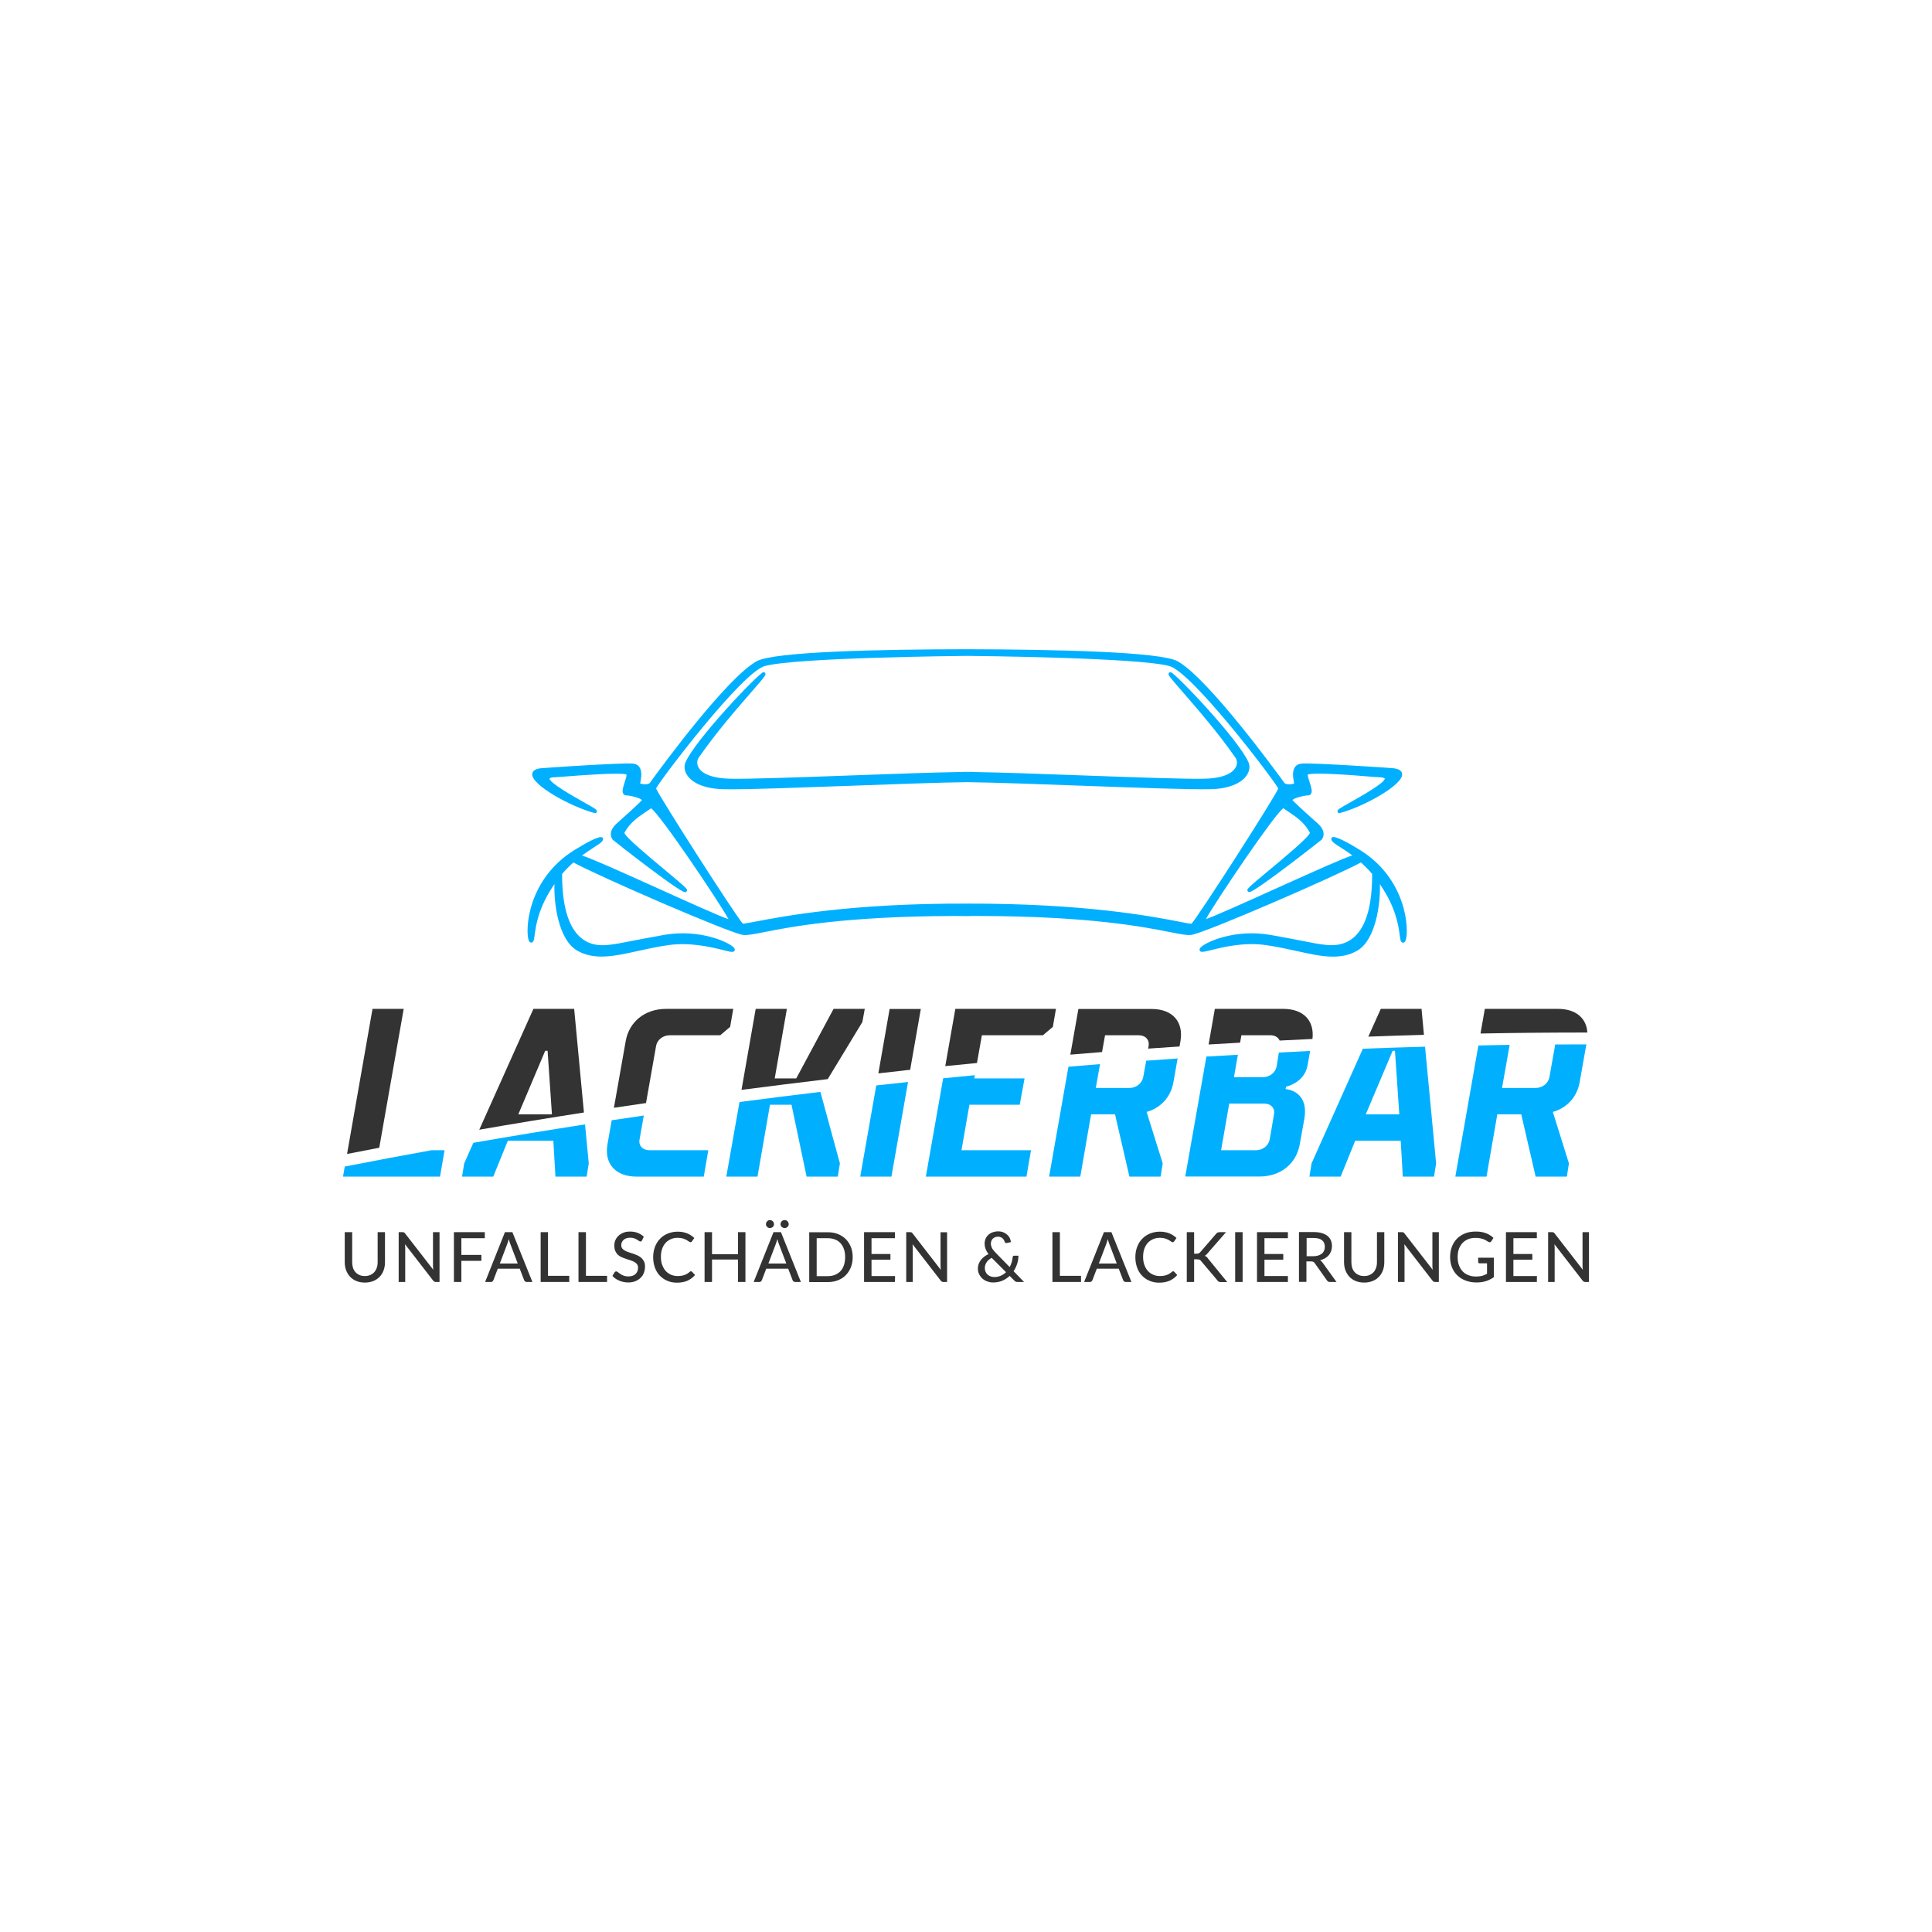 <?xml version="1.0" encoding="UTF-8"?> <svg xmlns="http://www.w3.org/2000/svg" xmlns:xlink="http://www.w3.org/1999/xlink" version="1.1" id="Ebene_1" x="0px" y="0px" viewBox="0 0 1920 1920" style="enable-background:new 0 0 1920 1920;" xml:space="preserve"> <style type="text/css"> .st0{fill:none;} .st1{clip-path:url(#SVGID_00000036939730112302510430000005155618719886294972_);fill:#333333;} .st2{fill:#333333;} .st3{clip-path:url(#SVGID_00000015328087586082686130000008057001028875557531_);fill:#333333;} .st4{clip-path:url(#SVGID_00000132075779849469280270000016334793496231987378_);fill:#333333;} .st5{clip-path:url(#SVGID_00000086652461897636048580000009447188081105104024_);fill:#333333;} .st6{clip-path:url(#SVGID_00000125584078830518863150000002550108565065654410_);fill:#333333;} .st7{clip-path:url(#SVGID_00000082362407318192956830000016703542954320453815_);fill:#333333;} .st8{clip-path:url(#SVGID_00000080897245270372841860000000472372833105743237_);fill:#333333;} .st9{clip-path:url(#SVGID_00000034065950017267163670000015399171277338089620_);fill:#333333;} .st10{clip-path:url(#SVGID_00000034065950017267163670000015399171277338089620_);fill:#00B0FF;} </style> <rect class="st0" width="1920" height="1920"></rect> <g> <g> <defs> <rect id="SVGID_1_" x="211.2" y="538.8" width="1497.5" height="842.3"></rect> </defs> <clipPath id="SVGID_00000149366924062645919380000016252019235417005700_"> <use xlink:href="#SVGID_1_" style="overflow:visible;"></use> </clipPath> <path style="clip-path:url(#SVGID_00000149366924062645919380000016252019235417005700_);fill:#333333;" d="M362.6,1268.1 c2,0,3.7-0.3,5.3-1c1.6-0.7,2.9-1.6,4-2.8c1.1-1.2,1.9-2.6,2.5-4.3c0.6-1.7,0.9-3.5,0.9-5.5v-30h7.3v30c0,2.9-0.5,5.6-1.4,8 c-0.9,2.5-2.2,4.6-4,6.4c-1.7,1.8-3.8,3.2-6.3,4.2c-2.5,1-5.2,1.5-8.3,1.5s-5.9-0.5-8.3-1.5c-2.5-1-4.6-2.4-6.3-4.2 c-1.7-1.8-3-3.9-4-6.4c-0.9-2.5-1.4-5.1-1.4-8v-30h7.4v29.9c0,2,0.3,3.9,0.8,5.6c0.6,1.7,1.4,3.1,2.5,4.3s2.4,2.1,4,2.8 C358.8,1267.8,360.6,1268.1,362.6,1268.1"></path> <path style="clip-path:url(#SVGID_00000149366924062645919380000016252019235417005700_);fill:#333333;" d="M436.8,1224.5v49.5 h-3.7c-0.6,0-1.1-0.1-1.4-0.3c-0.4-0.2-0.8-0.5-1.2-1l-28-36.2c0,0.6,0.1,1.2,0.1,1.8c0,0.6,0.1,1.2,0.1,1.7v34h-6.5v-49.5h3.8 c0.6,0,1.1,0.1,1.4,0.2c0.3,0.1,0.7,0.5,1.1,1l28.1,36.2c-0.1-0.7-0.1-1.3-0.2-1.9c0-0.6-0.1-1.2-0.1-1.8v-33.7H436.8z"></path> </g> <polygon class="st2" points="458.5,1230.5 458.5,1247.1 478.4,1247.1 478.4,1253 458.5,1253 458.5,1274 451.1,1274 451.1,1224.5 481.8,1224.5 481.8,1230.5 "></polygon> <g> <defs> <rect id="SVGID_00000104685698194254202240000010979001986523162763_" x="211.2" y="538.8" width="1497.5" height="842.3"></rect> </defs> <clipPath id="SVGID_00000039828691436215521740000011814014442163916458_"> <use xlink:href="#SVGID_00000104685698194254202240000010979001986523162763_" style="overflow:visible;"></use> </clipPath> <path style="clip-path:url(#SVGID_00000039828691436215521740000011814014442163916458_);fill:#333333;" d="M514.5,1255.6 l-7.3-19.2c-0.5-1.3-1.1-3-1.6-5c-0.3,1-0.5,1.9-0.8,2.8c-0.3,0.9-0.5,1.6-0.8,2.3l-7.3,19.2H514.5z M529.1,1274h-5.7 c-0.6,0-1.2-0.2-1.6-0.5c-0.4-0.3-0.7-0.7-0.9-1.2l-4.4-11.5h-21.8l-4.4,11.5c-0.2,0.4-0.5,0.8-0.9,1.2c-0.4,0.4-1,0.5-1.6,0.5 h-5.7l19.7-49.5h7.4L529.1,1274z"></path> </g> <polygon class="st2" points="565.7,1267.9 565.7,1274 537.3,1274 537.3,1224.5 544.6,1224.5 544.6,1267.9 "></polygon> <polygon class="st2" points="603.3,1267.9 603.3,1274 574.9,1274 574.9,1224.5 582.3,1224.5 582.3,1267.9 "></polygon> <g> <defs> <rect id="SVGID_00000008145854085628611690000010305916036028943793_" x="211.2" y="538.8" width="1497.5" height="842.3"></rect> </defs> <clipPath id="SVGID_00000052783490892672435650000012457617320684116635_"> <use xlink:href="#SVGID_00000008145854085628611690000010305916036028943793_" style="overflow:visible;"></use> </clipPath> <path style="clip-path:url(#SVGID_00000052783490892672435650000012457617320684116635_);fill:#333333;" d="M638.1,1232.6 c-0.2,0.4-0.5,0.7-0.7,0.9c-0.3,0.2-0.6,0.3-1,0.3c-0.4,0-0.9-0.2-1.4-0.6c-0.5-0.4-1.2-0.8-2-1.3c-0.8-0.5-1.7-0.9-2.8-1.3 c-1.1-0.4-2.4-0.6-4-0.6c-1.4,0-2.7,0.2-3.8,0.6c-1.1,0.4-2,0.9-2.7,1.6c-0.7,0.7-1.3,1.4-1.7,2.3c-0.4,0.9-0.6,1.8-0.6,2.9 c0,1.3,0.3,2.4,1,3.3c0.7,0.9,1.6,1.6,2.7,2.2c1.1,0.6,2.4,1.2,3.8,1.6c1.4,0.5,2.8,0.9,4.3,1.4c1.5,0.5,2.9,1.1,4.3,1.7 c1.4,0.6,2.7,1.5,3.8,2.4c1.1,1,2,2.2,2.7,3.6c0.7,1.4,1,3.1,1,5.2c0,2.2-0.4,4.2-1.1,6.1c-0.7,1.9-1.8,3.6-3.3,5 c-1.4,1.4-3.2,2.5-5.3,3.4c-2.1,0.8-4.4,1.2-7.1,1.2c-1.6,0-3.1-0.2-4.6-0.5c-1.5-0.3-2.9-0.7-4.2-1.3c-1.3-0.6-2.6-1.2-3.7-2 c-1.2-0.8-2.2-1.7-3.1-2.7l2.1-3.5c0.2-0.3,0.5-0.5,0.7-0.7c0.3-0.2,0.6-0.3,1-0.3c0.5,0,1,0.3,1.7,0.8c0.6,0.5,1.4,1.1,2.3,1.7 c0.9,0.6,2,1.2,3.3,1.7c1.3,0.5,2.9,0.8,4.7,0.8c1.5,0,2.9-0.2,4.1-0.6c1.2-0.4,2.2-1,3-1.7c0.8-0.7,1.4-1.7,1.9-2.7 c0.4-1.1,0.7-2.2,0.7-3.5c0-1.5-0.3-2.6-1-3.6c-0.7-0.9-1.6-1.7-2.7-2.3c-1.1-0.6-2.4-1.1-3.8-1.6c-1.4-0.4-2.8-0.9-4.3-1.4 c-1.5-0.5-2.9-1-4.3-1.6c-1.4-0.6-2.7-1.4-3.8-2.4c-1.1-1-2-2.3-2.7-3.8c-0.7-1.5-1-3.4-1-5.6c0-1.8,0.3-3.5,1-5.1 c0.7-1.7,1.7-3.1,3-4.4c1.3-1.3,3-2.3,4.9-3.1c1.9-0.8,4.1-1.2,6.6-1.2c2.8,0,5.3,0.4,7.7,1.3c2.3,0.9,4.4,2.2,6.1,3.8 L638.1,1232.6z"></path> <path style="clip-path:url(#SVGID_00000052783490892672435650000012457617320684116635_);fill:#333333;" d="M686.7,1263.4 c0.4,0,0.8,0.2,1.1,0.5l2.9,3.2c-2,2.4-4.5,4.2-7.4,5.6c-2.9,1.3-6.4,2-10.5,2c-3.6,0-6.8-0.6-9.7-1.9c-2.9-1.2-5.4-3-7.5-5.2 c-2.1-2.2-3.7-4.9-4.8-8c-1.1-3.1-1.7-6.5-1.7-10.2c0-3.7,0.6-7.1,1.8-10.3c1.2-3.1,2.8-5.8,5-8c2.1-2.2,4.7-4,7.7-5.2 c3-1.2,6.3-1.9,9.9-1.9c3.5,0,6.6,0.6,9.4,1.7c2.7,1.1,5.1,2.7,7.1,4.6l-2.4,3.4c-0.2,0.3-0.4,0.5-0.6,0.6 c-0.2,0.2-0.6,0.2-0.9,0.2c-0.4,0-0.9-0.2-1.5-0.7c-0.6-0.4-1.4-0.9-2.3-1.5c-1-0.5-2.1-1-3.5-1.5c-1.4-0.4-3.2-0.7-5.2-0.7 c-2.5,0-4.7,0.4-6.8,1.3c-2,0.9-3.8,2.1-5.3,3.7c-1.5,1.6-2.6,3.6-3.5,6c-0.8,2.4-1.2,5-1.2,8c0,3,0.4,5.7,1.3,8 c0.9,2.3,2,4.3,3.5,6c1.5,1.6,3.3,2.9,5.3,3.7c2,0.9,4.2,1.3,6.6,1.3c1.4,0,2.7-0.1,3.8-0.3c1.1-0.2,2.2-0.4,3.1-0.8 c1-0.3,1.9-0.8,2.7-1.3c0.8-0.5,1.7-1.2,2.5-1.9c0.2-0.2,0.4-0.3,0.6-0.4C686.3,1263.5,686.5,1263.4,686.7,1263.4"></path> </g> <polygon class="st2" points="740.8,1224.5 740.8,1274 733.4,1274 733.4,1251.7 707.6,1251.7 707.6,1274 700.2,1274 700.2,1224.5 707.6,1224.5 707.6,1246.4 733.4,1246.4 733.4,1224.5 "></polygon> <g> <defs> <rect id="SVGID_00000108300015171171665480000015655691159657930676_" x="211.2" y="538.8" width="1497.5" height="842.3"></rect> </defs> <clipPath id="SVGID_00000106839449247256824900000013597606716292977291_"> <use xlink:href="#SVGID_00000108300015171171665480000015655691159657930676_" style="overflow:visible;"></use> </clipPath> <path style="clip-path:url(#SVGID_00000106839449247256824900000013597606716292977291_);fill:#333333;" d="M783.8,1216.6 c0,0.5-0.1,1.1-0.3,1.5c-0.2,0.5-0.5,0.9-0.9,1.2c-0.4,0.4-0.8,0.6-1.3,0.8c-0.5,0.2-1,0.3-1.5,0.3c-0.6,0-1.1-0.1-1.6-0.3 c-0.5-0.2-0.9-0.5-1.3-0.8c-0.4-0.4-0.7-0.8-0.9-1.2c-0.2-0.5-0.3-1-0.3-1.5c0-0.6,0.1-1.1,0.3-1.6c0.2-0.5,0.5-0.9,0.9-1.3 c0.4-0.4,0.8-0.7,1.3-0.9c0.5-0.2,1-0.3,1.6-0.3c0.5,0,1,0.1,1.5,0.3c0.5,0.2,0.9,0.5,1.3,0.9c0.4,0.4,0.7,0.8,0.9,1.3 C783.7,1215.5,783.8,1216,783.8,1216.6 M781.4,1255.6l-7.3-19.2c-0.5-1.3-1.1-3-1.6-5c-0.3,1-0.5,1.9-0.8,2.8 c-0.3,0.9-0.5,1.6-0.8,2.3l-7.3,19.2H781.4z M769.2,1216.6c0,0.5-0.1,1.1-0.3,1.5c-0.2,0.5-0.5,0.9-0.9,1.2 c-0.4,0.4-0.8,0.6-1.3,0.8c-0.5,0.2-1,0.3-1.6,0.3c-0.5,0-1-0.1-1.5-0.3c-0.5-0.2-0.9-0.5-1.2-0.8c-0.4-0.4-0.6-0.8-0.9-1.2 c-0.2-0.5-0.3-1-0.3-1.5c0-0.6,0.1-1.1,0.3-1.6c0.2-0.5,0.5-0.9,0.9-1.3c0.4-0.4,0.8-0.7,1.2-0.9c0.5-0.2,1-0.3,1.5-0.3 c0.6,0,1.1,0.1,1.6,0.3c0.5,0.2,0.9,0.5,1.3,0.9c0.4,0.4,0.7,0.8,0.9,1.3C769,1215.5,769.2,1216,769.2,1216.6 M795.9,1274h-5.7 c-0.6,0-1.2-0.2-1.6-0.5c-0.4-0.3-0.7-0.7-0.9-1.2l-4.4-11.5h-21.8l-4.4,11.5c-0.2,0.4-0.5,0.8-0.9,1.2c-0.4,0.4-1,0.5-1.6,0.5 H749l19.7-49.5h7.4L795.9,1274z"></path> <path style="clip-path:url(#SVGID_00000106839449247256824900000013597606716292977291_);fill:#333333;" d="M839.9,1249.3 c0-2.9-0.4-5.6-1.2-7.9c-0.8-2.3-1.9-4.3-3.4-5.9c-1.5-1.6-3.3-2.9-5.4-3.7c-2.1-0.8-4.5-1.3-7.1-1.3h-11.2v37.7h11.2 c2.6,0,4.9-0.4,7.1-1.3c2.1-0.9,3.9-2.1,5.4-3.7c1.5-1.6,2.6-3.6,3.4-5.9C839.5,1254.9,839.9,1252.2,839.9,1249.3 M847.4,1249.3 c0,3.7-0.6,7.1-1.8,10.1c-1.2,3-2.9,5.6-5,7.8c-2.2,2.2-4.8,3.9-7.8,5.1c-3,1.2-6.4,1.8-10,1.8h-18.6v-49.5h18.6 c3.7,0,7,0.6,10,1.8c3,1.2,5.6,2.9,7.8,5.1c2.2,2.2,3.8,4.8,5,7.8C846.8,1242.2,847.4,1245.6,847.4,1249.3"></path> </g> <polygon class="st2" points="889.5,1268.1 889.4,1274 858.7,1274 858.7,1224.5 889.4,1224.5 889.4,1230.5 866.1,1230.5 866.1,1246.2 884.9,1246.2 884.9,1251.9 866.1,1251.9 866.1,1268.1 "></polygon> <g> <defs> <rect id="SVGID_00000054944711123791541810000000116442477112206270_" x="211.2" y="538.8" width="1497.5" height="842.3"></rect> </defs> <clipPath id="SVGID_00000037657212235422507550000003981070072936125084_"> <use xlink:href="#SVGID_00000054944711123791541810000000116442477112206270_" style="overflow:visible;"></use> </clipPath> <path style="clip-path:url(#SVGID_00000037657212235422507550000003981070072936125084_);fill:#333333;" d="M941.2,1224.5v49.5 h-3.7c-0.6,0-1.1-0.1-1.4-0.3c-0.4-0.2-0.8-0.5-1.2-1l-28-36.2c0,0.6,0.1,1.2,0.1,1.8c0,0.6,0.1,1.2,0.1,1.7v34h-6.5v-49.5h3.8 c0.6,0,1.1,0.1,1.4,0.2c0.3,0.1,0.7,0.5,1.1,1L935,1262c-0.1-0.7-0.1-1.3-0.2-1.9c0-0.6-0.1-1.2-0.1-1.8v-33.7H941.2z"></path> <path style="clip-path:url(#SVGID_00000037657212235422507550000003981070072936125084_);fill:#333333;" d="M985.5,1250 c-2.3,1.3-4,2.8-5.1,4.5c-1.1,1.8-1.7,3.7-1.7,5.7c0,1.4,0.3,2.7,0.8,3.8s1.2,2.1,2.1,2.8c0.9,0.8,1.9,1.3,3,1.7 c1.1,0.4,2.3,0.6,3.4,0.6c2.4,0,4.6-0.4,6.6-1.3c2-0.9,3.7-2,5.2-3.5L985.5,1250z M1017.7,1274h-6.6c-0.7,0-1.3-0.1-1.7-0.3 c-0.4-0.2-0.9-0.5-1.4-1.1l-4.6-4.6c-2.2,2-4.6,3.6-7.4,4.8c-2.8,1.2-5.9,1.7-9.2,1.7c-1.9,0-3.7-0.3-5.5-1 c-1.8-0.6-3.4-1.5-4.8-2.7c-1.4-1.2-2.5-2.7-3.4-4.4c-0.9-1.7-1.3-3.6-1.3-5.8c0-1.6,0.3-3.1,0.8-4.5c0.5-1.4,1.3-2.8,2.2-4 c0.9-1.2,2.1-2.3,3.4-3.3c1.3-1,2.7-1.8,4.2-2.5c-1.4-1.8-2.3-3.5-3-5.2c-0.6-1.7-0.9-3.4-0.9-5.1c0-1.7,0.3-3.3,0.9-4.8 c0.6-1.5,1.5-2.8,2.7-3.9c1.1-1.1,2.6-2,4.2-2.6c1.7-0.6,3.5-1,5.6-1c1.9,0,3.6,0.3,5.1,0.9c1.5,0.6,2.8,1.4,3.9,2.4 c1.1,1,2,2.1,2.6,3.4c0.6,1.3,1,2.6,1.1,4l-4.2,0.9c-0.8,0.2-1.5-0.2-1.9-1.1c-0.2-0.6-0.4-1.2-0.8-1.8c-0.3-0.6-0.8-1.2-1.3-1.7 c-0.5-0.5-1.2-0.9-1.9-1.2c-0.8-0.3-1.6-0.5-2.6-0.5c-1.1,0-2.1,0.2-3,0.5c-0.9,0.4-1.6,0.9-2.3,1.5c-0.6,0.6-1.1,1.4-1.4,2.2 c-0.3,0.8-0.5,1.8-0.5,2.7c0,0.8,0.1,1.5,0.3,2.2c0.2,0.7,0.5,1.5,0.8,2.2c0.4,0.7,0.9,1.5,1.5,2.2c0.6,0.7,1.3,1.5,2.1,2.4 l14,14.3c0.8-1.5,1.5-3.1,2-4.8c0.5-1.7,0.8-3.4,1-5c0-0.5,0.2-0.8,0.4-1.1c0.2-0.3,0.6-0.4,1.1-0.4h4.2c0,2.8-0.4,5.4-1.3,8.1 c-0.8,2.6-2,5-3.5,7.3L1017.7,1274z"></path> </g> <polygon class="st2" points="1074.3,1267.9 1074.3,1274 1045.9,1274 1045.9,1224.5 1053.3,1224.5 1053.3,1267.9 "></polygon> <g> <defs> <rect id="SVGID_00000090264105022133069940000003353743097073070781_" x="211.2" y="538.8" width="1497.5" height="842.3"></rect> </defs> <clipPath id="SVGID_00000044900853053029463490000008780245125016561836_"> <use xlink:href="#SVGID_00000090264105022133069940000003353743097073070781_" style="overflow:visible;"></use> </clipPath> <path style="clip-path:url(#SVGID_00000044900853053029463490000008780245125016561836_);fill:#333333;" d="M1109.8,1255.6 l-7.3-19.2c-0.5-1.3-1.1-3-1.6-5c-0.3,1-0.5,1.9-0.8,2.8c-0.3,0.9-0.5,1.6-0.8,2.3l-7.3,19.2H1109.8z M1124.4,1274h-5.7 c-0.6,0-1.2-0.2-1.6-0.5c-0.4-0.3-0.7-0.7-0.9-1.2l-4.4-11.5H1090l-4.4,11.5c-0.2,0.4-0.5,0.8-0.9,1.2c-0.4,0.4-1,0.5-1.6,0.5 h-5.7l19.7-49.5h7.4L1124.4,1274z"></path> <path style="clip-path:url(#SVGID_00000044900853053029463490000008780245125016561836_);fill:#333333;" d="M1165.9,1263.4 c0.4,0,0.8,0.2,1.1,0.5l2.9,3.2c-2,2.4-4.5,4.2-7.4,5.6c-2.9,1.3-6.4,2-10.5,2c-3.6,0-6.8-0.6-9.7-1.9c-2.9-1.2-5.4-3-7.5-5.2 c-2.1-2.2-3.7-4.9-4.8-8c-1.1-3.1-1.7-6.5-1.7-10.2c0-3.7,0.6-7.1,1.8-10.3c1.2-3.1,2.8-5.8,5-8c2.1-2.2,4.7-4,7.7-5.2 c3-1.2,6.3-1.9,9.9-1.9c3.5,0,6.6,0.6,9.4,1.7c2.7,1.1,5.1,2.7,7.1,4.6l-2.4,3.4c-0.2,0.3-0.4,0.5-0.6,0.6 c-0.2,0.2-0.6,0.2-0.9,0.2c-0.4,0-0.9-0.2-1.5-0.7c-0.6-0.4-1.4-0.9-2.3-1.5c-1-0.5-2.1-1-3.5-1.5c-1.4-0.4-3.1-0.7-5.2-0.7 c-2.5,0-4.7,0.4-6.8,1.3c-2,0.9-3.8,2.1-5.3,3.7c-1.5,1.6-2.6,3.6-3.5,6c-0.8,2.4-1.2,5-1.2,8c0,3,0.4,5.7,1.3,8 c0.8,2.3,2,4.3,3.5,6c1.5,1.6,3.3,2.9,5.3,3.7c2,0.9,4.2,1.3,6.6,1.3c1.4,0,2.7-0.1,3.8-0.3c1.1-0.2,2.2-0.4,3.1-0.8 c1-0.3,1.9-0.8,2.7-1.3c0.8-0.5,1.7-1.2,2.5-1.9c0.2-0.2,0.4-0.3,0.6-0.4C1165.4,1263.5,1165.6,1263.4,1165.9,1263.4"></path> <path style="clip-path:url(#SVGID_00000044900853053029463490000008780245125016561836_);fill:#333333;" d="M1186.7,1245.9h2.4 c0.9,0,1.6-0.1,2.1-0.3c0.5-0.2,1-0.6,1.5-1.1l15.8-18.3c0.5-0.6,1-1.1,1.6-1.3c0.5-0.2,1.2-0.4,2-0.4h6.3l-18.4,21.1 c-0.5,0.6-0.9,1.1-1.4,1.5c-0.4,0.4-0.9,0.7-1.4,0.9c1.3,0.4,2.4,1.3,3.3,2.7l19.1,23.4h-6.4c-0.5,0-0.9,0-1.2-0.1 c-0.3-0.1-0.6-0.2-0.9-0.3c-0.2-0.1-0.5-0.3-0.7-0.5c-0.2-0.2-0.4-0.4-0.5-0.7l-16.3-19.3c-0.2-0.3-0.5-0.6-0.7-0.8 c-0.2-0.2-0.5-0.4-0.8-0.5c-0.3-0.1-0.6-0.2-1-0.3c-0.4-0.1-0.8-0.1-1.4-0.1h-3v22.5h-7.3v-49.5h7.3V1245.9z"></path> </g> <rect x="1227.5" y="1224.5" class="st2" width="7.4" height="49.5"></rect> <polygon class="st2" points="1279.9,1268.1 1279.9,1274 1249.2,1274 1249.2,1224.5 1279.9,1224.5 1279.9,1230.5 1256.6,1230.5 1256.6,1246.2 1275.3,1246.2 1275.3,1251.9 1256.6,1251.9 1256.6,1268.1 "></polygon> <g> <defs> <rect id="SVGID_00000166650807601862158180000009619552828570660499_" x="211.2" y="538.8" width="1497.5" height="842.3"></rect> </defs> <clipPath id="SVGID_00000049206840311839369140000010625733889362670756_"> <use xlink:href="#SVGID_00000166650807601862158180000009619552828570660499_" style="overflow:visible;"></use> </clipPath> <path style="clip-path:url(#SVGID_00000049206840311839369140000010625733889362670756_);fill:#333333;" d="M1305.1,1248.4 c1.9,0,3.5-0.2,5-0.7c1.4-0.5,2.6-1.1,3.6-1.9c1-0.8,1.7-1.8,2.2-3c0.5-1.2,0.7-2.4,0.7-3.8c0-2.8-0.9-5-2.8-6.5 c-1.9-1.5-4.7-2.2-8.4-2.2h-6.9v18.1H1305.1z M1328.2,1274h-6.6c-1.3,0-2.3-0.5-2.9-1.6l-12.2-17.2c-0.4-0.6-0.8-1-1.3-1.2 c-0.5-0.2-1.1-0.4-2.1-0.4h-4.8v20.3h-7.4v-49.5h14.3c3.2,0,6,0.3,8.3,1c2.3,0.7,4.2,1.6,5.7,2.8c1.5,1.2,2.6,2.7,3.4,4.4 c0.7,1.7,1.1,3.6,1.1,5.7c0,1.7-0.3,3.3-0.8,4.9c-0.5,1.5-1.3,2.9-2.3,4.1c-1,1.2-2.3,2.3-3.7,3.1c-1.5,0.9-3.1,1.5-5,2 c0.9,0.6,1.7,1.3,2.4,2.3L1328.2,1274z"></path> <path style="clip-path:url(#SVGID_00000049206840311839369140000010625733889362670756_);fill:#333333;" d="M1355.7,1268.1 c2,0,3.8-0.3,5.3-1c1.6-0.7,2.9-1.6,4-2.8c1.1-1.2,1.9-2.6,2.5-4.3c0.6-1.7,0.9-3.5,0.9-5.5v-30h7.3v30c0,2.9-0.5,5.6-1.4,8 c-0.9,2.5-2.2,4.6-4,6.4c-1.7,1.8-3.8,3.2-6.3,4.2c-2.5,1-5.2,1.5-8.3,1.5c-3.1,0-5.9-0.5-8.3-1.5c-2.5-1-4.6-2.4-6.3-4.2 c-1.7-1.8-3-3.9-4-6.4c-0.9-2.5-1.4-5.1-1.4-8v-30h7.3v29.9c0,2,0.3,3.9,0.8,5.6c0.6,1.7,1.4,3.1,2.5,4.3c1.1,1.2,2.4,2.1,4,2.8 C1351.9,1267.8,1353.7,1268.1,1355.7,1268.1"></path> <path style="clip-path:url(#SVGID_00000049206840311839369140000010625733889362670756_);fill:#333333;" d="M1429.9,1224.5v49.5 h-3.7c-0.6,0-1.1-0.1-1.4-0.3c-0.4-0.2-0.8-0.5-1.2-1l-28-36.2c0,0.6,0.1,1.2,0.1,1.8c0,0.6,0.1,1.2,0.1,1.7v34h-6.5v-49.5h3.8 c0.6,0,1.1,0.1,1.5,0.2c0.3,0.1,0.7,0.5,1.1,1l28.1,36.2c-0.1-0.7-0.1-1.3-0.2-1.9c0-0.6-0.1-1.2-0.1-1.8v-33.7H1429.9z"></path> <path style="clip-path:url(#SVGID_00000049206840311839369140000010625733889362670756_);fill:#333333;" d="M1484.6,1249.9v19.3 c-2.5,1.8-5.2,3.1-8,4c-2.8,0.9-5.9,1.3-9.2,1.3c-4,0-7.6-0.6-10.9-1.9c-3.2-1.2-6-3-8.3-5.2c-2.3-2.2-4-4.9-5.3-8 c-1.2-3.1-1.8-6.5-1.8-10.2c0-3.8,0.6-7.2,1.8-10.3c1.2-3.1,2.9-5.8,5.1-8c2.2-2.2,4.9-3.9,8-5.2c3.1-1.2,6.7-1.8,10.6-1.8 c2,0,3.8,0.1,5.5,0.4c1.7,0.3,3.3,0.7,4.7,1.3c1.5,0.5,2.8,1.2,4,2c1.2,0.8,2.4,1.6,3.4,2.6l-2.1,3.3c-0.3,0.5-0.8,0.9-1.3,1 c-0.5,0.1-1.1,0-1.7-0.4c-0.6-0.3-1.3-0.7-2-1.2c-0.7-0.5-1.6-0.9-2.6-1.3c-1-0.4-2.2-0.7-3.5-1c-1.3-0.3-2.9-0.4-4.7-0.4 c-2.7,0-5.2,0.4-7.3,1.3c-2.2,0.9-4.1,2.2-5.6,3.8c-1.5,1.7-2.7,3.6-3.6,6c-0.8,2.3-1.2,5-1.2,7.9c0,3,0.4,5.8,1.3,8.2 c0.9,2.4,2.1,4.4,3.7,6.1c1.6,1.7,3.5,2.9,5.8,3.8c2.3,0.9,4.9,1.3,7.7,1.3c1.1,0,2.1-0.1,3.1-0.2c1-0.1,1.9-0.3,2.7-0.5 c0.9-0.2,1.7-0.5,2.5-0.9c0.8-0.3,1.6-0.7,2.4-1.1v-10.4h-7.3c-0.5,0-0.8-0.1-1.1-0.4c-0.3-0.3-0.4-0.6-0.4-1v-4.2H1484.6z"></path> </g> <polygon class="st2" points="1527.4,1268.1 1527.3,1274 1496.6,1274 1496.6,1224.5 1527.3,1224.5 1527.3,1230.5 1504,1230.5 1504,1246.2 1522.8,1246.2 1522.8,1251.9 1504,1251.9 1504,1268.1 "></polygon> <g> <defs> <rect id="SVGID_00000008842000742182293560000010655353825064656050_" x="211.2" y="538.8" width="1497.5" height="842.3"></rect> </defs> <clipPath id="SVGID_00000005253646367708708080000015113854523977393585_"> <use xlink:href="#SVGID_00000008842000742182293560000010655353825064656050_" style="overflow:visible;"></use> </clipPath> <path style="clip-path:url(#SVGID_00000005253646367708708080000015113854523977393585_);fill:#333333;" d="M1579.1,1224.5v49.5 h-3.7c-0.6,0-1.1-0.1-1.4-0.3c-0.4-0.2-0.8-0.5-1.2-1l-28-36.2c0,0.6,0.1,1.2,0.1,1.8c0,0.6,0.1,1.2,0.1,1.7v34h-6.5v-49.5h3.8 c0.6,0,1.1,0.1,1.5,0.2c0.3,0.1,0.7,0.5,1.1,1l28.1,36.2c-0.1-0.7-0.1-1.3-0.2-1.9c0-0.6-0.1-1.2-0.1-1.8v-33.7H1579.1z"></path> <path style="clip-path:url(#SVGID_00000005253646367708708080000015113854523977393585_);fill:#333333;" d="M401.2,1002.6h-31 l-25.3,144.2c10.6-2.1,21.3-4.1,32-6.2L401.2,1002.6z"></path> <path style="clip-path:url(#SVGID_00000005253646367708708080000015113854523977393585_);fill:#333333;" d="M515.1,1107.4 l26.7-63.1h2.4l4.3,63.1H515.1z M570.6,1002.6h-40.5l-53.8,120.1c34.5-6,69.1-11.7,104-17.1L570.6,1002.6z"></path> <path style="clip-path:url(#SVGID_00000005253646367708708080000015113854523977393585_);fill:#333333;" d="M652,1039.5 c1-6,6.7-10.7,13.8-10.7h50l9.8-8.3l3.1-17.9H662c-21.4,0-36.9,13.1-40.2,32.1l-11.7,66.2c10.6-1.6,21.3-3.2,31.9-4.7L652,1039.5z "></path> <path style="clip-path:url(#SVGID_00000005253646367708708080000015113854523977393585_);fill:#333333;" d="M857,1015.7l2.4-13.1 h-31l-37.1,69.1h-21.4l12.1-69.1h-31l-14.1,80.5c28.5-3.7,57.1-7.3,85.7-10.7L857,1015.7z"></path> <path style="clip-path:url(#SVGID_00000005253646367708708080000015113854523977393585_);fill:#333333;" d="M904.5,1063.2 l10.6-60.5h-31l-11.2,64c8.1-0.9,16.1-1.8,24.2-2.7C899.6,1063.6,902,1063.4,904.5,1063.2"></path> <path style="clip-path:url(#SVGID_00000005253646367708708080000015113854523977393585_);fill:#333333;" d="M975.8,1028.8h60.7 l9.8-8.3l3.1-17.9h-100l-10,56.9c10.5-1.1,21-2.1,31.5-3.1L975.8,1028.8z"></path> <path style="clip-path:url(#SVGID_00000005253646367708708080000015113854523977393585_);fill:#333333;" d="M1098.2,1028.8h33.3 c7.1,0,11,4.8,10,10.7l-0.5,2.6c10.4-0.7,20.8-1.4,31.2-2.1l0.9-5.2c3.3-19-7.4-32.1-28.8-32.1h-72.6l-8,45.4 c10.5-0.9,21-1.7,31.5-2.6L1098.2,1028.8z"></path> <path style="clip-path:url(#SVGID_00000005253646367708708080000015113854523977393585_);fill:#333333;" d="M1233.7,1028.8h28.6 c4.8,0,8,2.1,9.4,5.3c10.9-0.6,21.8-1.1,32.6-1.6c2.1-17.8-8.5-29.9-29.1-29.9h-67.9l-6.2,35.4c10.5-0.6,20.9-1.2,31.3-1.8 L1233.7,1028.8z"></path> <path style="clip-path:url(#SVGID_00000005253646367708708080000015113854523977393585_);fill:#333333;" d="M1412.7,1002.6h-40.5 l-12.4,27.6c18.5-0.7,36.9-1.3,55.3-1.8L1412.7,1002.6z"></path> <path style="clip-path:url(#SVGID_00000005253646367708708080000015113854523977393585_);fill:#333333;" d="M1548.2,1002.6h-72.6 l-4.3,24.5c35.6-0.7,71-1,106.2-1C1576.6,1011.9,1566.2,1002.6,1548.2,1002.6"></path> <path style="clip-path:url(#SVGID_00000005253646367708708080000015113854523977393585_);fill:#00B0FF;" d="M340.9,1169.3h96.4 l4.5-26.2h-13c-28.9,5.2-57.6,10.6-86.2,16.2L340.9,1169.3z"></path> <path style="clip-path:url(#SVGID_00000005253646367708708080000015113854523977393585_);fill:#00B0FF;" d="M461.3,1156.2 l-2.1,13.1h31l14.5-35.7h45.2l2.1,35.7h31l2.1-13.1l-3.7-38.8c-37.2,5.8-74.2,11.9-111,18.3L461.3,1156.2z"></path> <path style="clip-path:url(#SVGID_00000005253646367708708080000015113854523977393585_);fill:#00B0FF;" d="M603.7,1137.2 c-3.3,19,7.6,32.1,29,32.1h66.7l4.5-26.2h-58.3c-7.1,0-11.2-4.8-10-10.7l4.2-23.8c-10.6,1.6-21.3,3.1-31.9,4.7L603.7,1137.2z"></path> <path style="clip-path:url(#SVGID_00000005253646367708708080000015113854523977393585_);fill:#00B0FF;" d="M721.8,1169.3h31 l12.4-71.4h21.4l15,71.4h31l2.1-13.1l-19.4-71.1c-26.9,3.2-53.7,6.6-80.4,10.1L721.8,1169.3z"></path> <path style="clip-path:url(#SVGID_00000005253646367708708080000015113854523977393585_);fill:#00B0FF;" d="M870.8,1078.7 l-15.9,90.6h31l16.5-94c-1.3,0.1-2.6,0.3-3.9,0.4C889.2,1076.7,880,1077.7,870.8,1078.7"></path> <path style="clip-path:url(#SVGID_00000005253646367708708080000015113854523977393585_);fill:#00B0FF;" d="M920.1,1169.3h100 l4.5-26.2h-69.1l7.9-45.2h50l4.8-26.2h-50l0.6-3.2c-10.5,1-21,2.1-31.5,3.1L920.1,1169.3z"></path> <path style="clip-path:url(#SVGID_00000005253646367708708080000015113854523977393585_);fill:#00B0FF;" d="M1136.1,1070.5 c-1.2,6-6.7,10.7-13.8,10.7h-33.3l4.2-23.7c-10.5,0.8-21,1.7-31.4,2.6l-19.2,109.2h31l10.7-61.9h23.8l14.3,61.9h31l2.1-13.1 l-16-51.2c0,0,22.4-4.8,26.7-29.8l4.1-23.3c-10.4,0.7-20.8,1.4-31.2,2.2L1136.1,1070.5z"></path> <path style="clip-path:url(#SVGID_00000005253646367708708080000015113854523977393585_);fill:#00B0FF;" d="M1266.1,1107.4 l-4.3,25c-1.2,6-6.7,10.7-13.8,10.7h-34.5l8.1-46.4h34.5C1263.2,1096.7,1267.2,1101.4,1266.1,1107.4 M1268.7,1059.8 c-1.2,6-6.7,10.7-13.8,10.7h-28.6l3.9-22.3c-10.4,0.6-20.9,1.2-31.3,1.8l-21,119.2h73.8c21.4,0,36.7-13.1,40-32.1l4.5-25 c5-28.6-18.6-29.8-18.6-29.8l0.5-2.4c0,0,18.3-3.6,21.4-21.4l2.5-14.1c-10.3,0.5-20.7,1-31.1,1.6L1268.7,1059.8z"></path> <path style="clip-path:url(#SVGID_00000005253646367708708080000015113854523977393585_);fill:#00B0FF;" d="M1386.3,1044.3 l4.3,63.1h-33.3l26.7-63.1H1386.3z M1303.4,1156.2l-2.1,13.1h31l14.5-35.7h45.2l2.1,35.7h31l2.1-13.1l-11-116 c-20.5,0.6-41.1,1.2-61.8,2L1303.4,1156.2z"></path> <path style="clip-path:url(#SVGID_00000005253646367708708080000015113854523977393585_);fill:#00B0FF;" d="M1545.3,1039.5 l-5.5,31c-1.2,6-6.7,10.7-13.8,10.7h-33.3l7.6-42.8c-10.3,0.1-20.7,0.4-31.1,0.6l-22.9,130.3h31l10.7-61.9h23.8l14.3,61.9h31 l2.1-13.1l-16-51.2c0,0,22.4-4.8,26.7-29.8l6.6-37.3c-10.3,0-20.6,0-31,0.1C1545.4,1038.5,1545.4,1039,1545.3,1039.5"></path> <path style="clip-path:url(#SVGID_00000005253646367708708080000015113854523977393585_);fill:#00B0FF;" d="M1161.4,668.9 l-0.1,0.7c-0.1,1.6,1.3,3.5,14.3,18.4c13.9,16,34.9,40.1,52.2,65c1.4,2,2.3,5.6,0.3,9.4c-2.1,4.1-9,11.1-32,11.5 c-18.3,0.4-67.9-1.4-120.3-3.3c-40.5-1.5-82.4-3-109.1-3.4v-0.1l-5.6,0l-4,0l-1.7,0.1v0c-26.6,0.4-68.5,1.9-109.1,3.4 c-52.4,1.9-101.9,3.7-120.3,3.3c-23-0.5-29.9-7.4-32-11.5c-1.9-3.8-1-7.4,0.3-9.4c17.3-24.9,38.3-49.1,52.2-65 c12.9-14.8,14.4-16.7,14.2-18.3c0-0.5-0.3-1-0.7-1.3l-0.8-0.5l-0.8,0.2c-4.8,1.2-67.7,67.2-77.2,89.6c-1.6,3.8-1.1,8.4,1.6,12.5 c5.5,8.6,18.6,13.7,36,14.1c2,0,4.4,0.1,7.1,0.1c23.1,0,69.8-1.7,119-3.5c44.1-1.6,89.7-3.3,116.1-3.6c26.4,0.3,72,2,116.1,3.6 c54.9,2,106.8,3.9,126.1,3.4c17.4-0.4,30.5-5.6,36-14.1c2.6-4.1,3.2-8.6,1.6-12.5c-9.5-22.4-72.4-88.4-77.2-89.6 c-0.6-0.1-1.2,0-1.6,0.3L1161.4,668.9z"></path> <path style="clip-path:url(#SVGID_00000005253646367708708080000015113854523977393585_);fill:#00B0FF;" d="M1270.3,783.6 c-3.2,8.5-79.1,126.7-86.2,134.4c-1.4,0.1-6.3-0.9-12.4-2.1c-25.7-5-94-18.2-210.5-17.9c-114.8-0.4-181.6,12.4-210.1,17.8 c-6.4,1.2-11.4,2.2-12.9,2.1c-7.1-7.7-82.6-125.5-86.2-134.4c4.8-9.3,85.6-115.6,108.1-121.6c31.6-8.5,194.1-10,201-10.1 c6.9,0.1,169.4,1.6,201,10.1C1184.8,668.1,1266.3,775.4,1270.3,783.6 M1351.5,844.7c-11.3-7-25.4-14.9-27.9-12.4 c-0.5,0.5-1.1,1.5,0,3.2c1.2,1.9,4.3,3.9,8.9,6.8c3.3,2.1,7.2,4.6,11.4,7.8c-9.4,3-33.7,13.9-76.1,33 c-28.3,12.8-60,27.1-69.4,30.3c9-16.5,68.4-104.8,77-110.2c1.8,1.3,3.6,2.5,5.5,3.8c7.6,5.1,15.5,10.4,20.9,20.6 c-1.1,4.4-25.8,24.9-40.6,37.2c-22.3,18.5-22.2,18.8-21.4,20.6c0.3,0.6,1,1.2,2.1,1.1c6.8-1,71.2-51.7,71.6-52.1 c3.2-4.4,2.3-9.7-2.5-14.7c-0.6-0.7-2.5-2.3-5.2-4.7c-5.5-4.9-13.8-12.3-21.1-19.5c-0.2-0.2-0.2-0.3-0.2-0.3 c0.4-1.9,11.5-4.7,15.1-4.7c1.7,0,2.7-0.8,3.2-1.5c1.7-2.4,0.3-6.6-1.3-11.6c-0.9-2.8-1.9-5.9-1.9-7.6c5.1-2.6,47,0.7,61,1.9 c5,0.4,8.7,0.7,10.1,0.7c4.9,0.2,5.4,1.2,5.4,1.2c1,3.9-24,18-33.4,23.3c-12.8,7.2-13.7,7.8-13.5,9.5l0.3,1.2l1.5,0.5l0.5-0.1 c23.3-6.2,62.7-27.7,61.9-38.7c-0.2-3.2-3-5.1-8.3-5.8c-3.4-0.4-79.1-5.5-91.2-4.7c-3,0.2-5.3,1.3-6.8,3.2 c-3.2,4.2-2,10.9-1.3,14.9c0.1,0.6,0.2,1.3,0.3,1.7c-0.9,0.5-3.7,1.1-6.6,0.7c-1.7-0.2-2.7-0.7-2.9-1.1l-0.2-0.2 c-7.6-10.5-75.4-103.5-106-120.8c-17-9.6-123.2-11.8-209.3-12c-86.1,0.1-192.3,2.3-209.3,12c-29.8,16.9-93.5,103.5-105.9,120.7 l-0.3,0.3c-0.3,0.4-1.2,0.9-2.9,1.1c-2.8,0.3-5.6-0.3-6.5-0.7c0.1-0.4,0.2-1.1,0.3-1.7c0.7-4,1.9-10.7-1.3-14.9 c-1.5-2-3.8-3-6.8-3.2c-12.1-0.8-87.8,4.3-91.2,4.7c-5.3,0.7-8.1,2.6-8.3,5.8c-0.7,11,38.7,32.5,61.9,38.7l0.5,0.1l1.7-0.6 l0.1-1.1c0.2-1.7-0.7-2.3-13.5-9.5c-9.4-5.3-34.4-19.4-33.4-23.3c0,0,0.5-1.1,5.4-1.2c1.4-0.1,5.1-0.3,10.1-0.7 c14-1.1,55.9-4.4,61-1.9c0,1.7-1,4.8-1.9,7.6c-1.6,4.9-3,9.2-1.3,11.6c0.5,0.7,1.4,1.5,3.2,1.5c3.6,0,14.8,2.8,15.1,4.7 c0,0,0,0.1-0.1,0.3c-7.4,7.3-15.7,14.7-21.1,19.5c-2.8,2.5-4.6,4.1-5.2,4.8c-4.8,5-5.7,10.4-2.5,14.7c0.3,0.5,64.8,51.2,71.6,52.1 c1.1,0.2,1.8-0.5,2.1-1.1c0.8-1.8,0.9-2-21.4-20.6c-14.8-12.3-39.5-32.8-40.7-37.2c5.4-10.1,13.3-15.4,20.9-20.6 c1.9-1.3,3.8-2.5,5.6-3.8c8.6,5.3,68.1,93.7,77,110.2c-9.4-3.2-41.1-17.5-69.4-30.3c-42.5-19.2-66.8-30-76.2-33 c4.3-3.1,8.2-5.7,11.4-7.8c4.6-3,7.7-4.9,8.9-6.8c1.1-1.7,0.5-2.8,0-3.2c-2.5-2.5-16.5,5.3-27.9,12.4c-46.7,29-49,79.4-45.4,89.7 c0.7,2,1.8,2.3,2.7,2.2c2.3-0.3,2.6-2.7,3.2-7.4c1.2-9,3.5-27.3,19.7-50.7c-0.7,19.2,4,55.3,22.4,66c17.3,10.1,37.5,5.6,60.9,0.4 c9.6-2.1,19.5-4.3,30.3-5.8c21.7-3,42.8,2.2,54.1,5c7.9,2,10.5,2.6,11.4,0.3c0.2-0.6,0.3-1.5-0.7-2.6 c-4.4-5.3-33.8-19.2-70.1-12.7c-15.5,2.8-25.3,4.7-32.6,6.1c-10,2-15,3-22.9,3.8c-11.4,1.2-20.4-1.5-27.5-8 c-11.8-10.8-17.8-31.9-17.7-62.6c3.4-4,7.2-7.8,11.2-11.4c24.3,13.4,155.1,70.2,168.5,72c4.2,0.6,10.6-0.7,21.3-2.8 c25.8-5.1,79.6-15.7,188-16c4.8,0,9.7,0.1,13.5,0.1c4.6-0.1,9-0.2,13.5-0.1c108.4,0.3,162.2,10.9,188,16 c10.7,2.1,17.1,3.4,21.3,2.8c13.4-1.8,144.2-58.6,168.5-72c4,3.6,7.8,7.4,11.2,11.4c0.1,30.8-5.8,51.9-17.7,62.6 c-7.2,6.5-16.2,9.1-27.5,8c-7.9-0.8-12.9-1.8-22.9-3.8c-7.2-1.4-17.1-3.4-32.5-6.1c-36.3-6.5-65.7,7.4-70.1,12.7 c-0.9,1.1-0.9,2-0.7,2.6c0.9,2.3,3.5,1.6,11.4-0.3c11.3-2.8,32.4-8.1,54.1-5c10.7,1.5,20.7,3.7,30.3,5.8 c13.2,2.9,25.4,5.7,36.6,5.7c8.7,0,16.8-1.6,24.3-6c18.4-10.7,23.1-46.9,22.4-66c16.2,23.5,18.5,41.7,19.7,50.7 c0.6,4.8,0.9,7.1,3.2,7.4c0.8,0.1,1.9-0.2,2.7-2.2C1400.5,924.1,1398.2,873.6,1351.5,844.7"></path> </g> </g> </svg> 